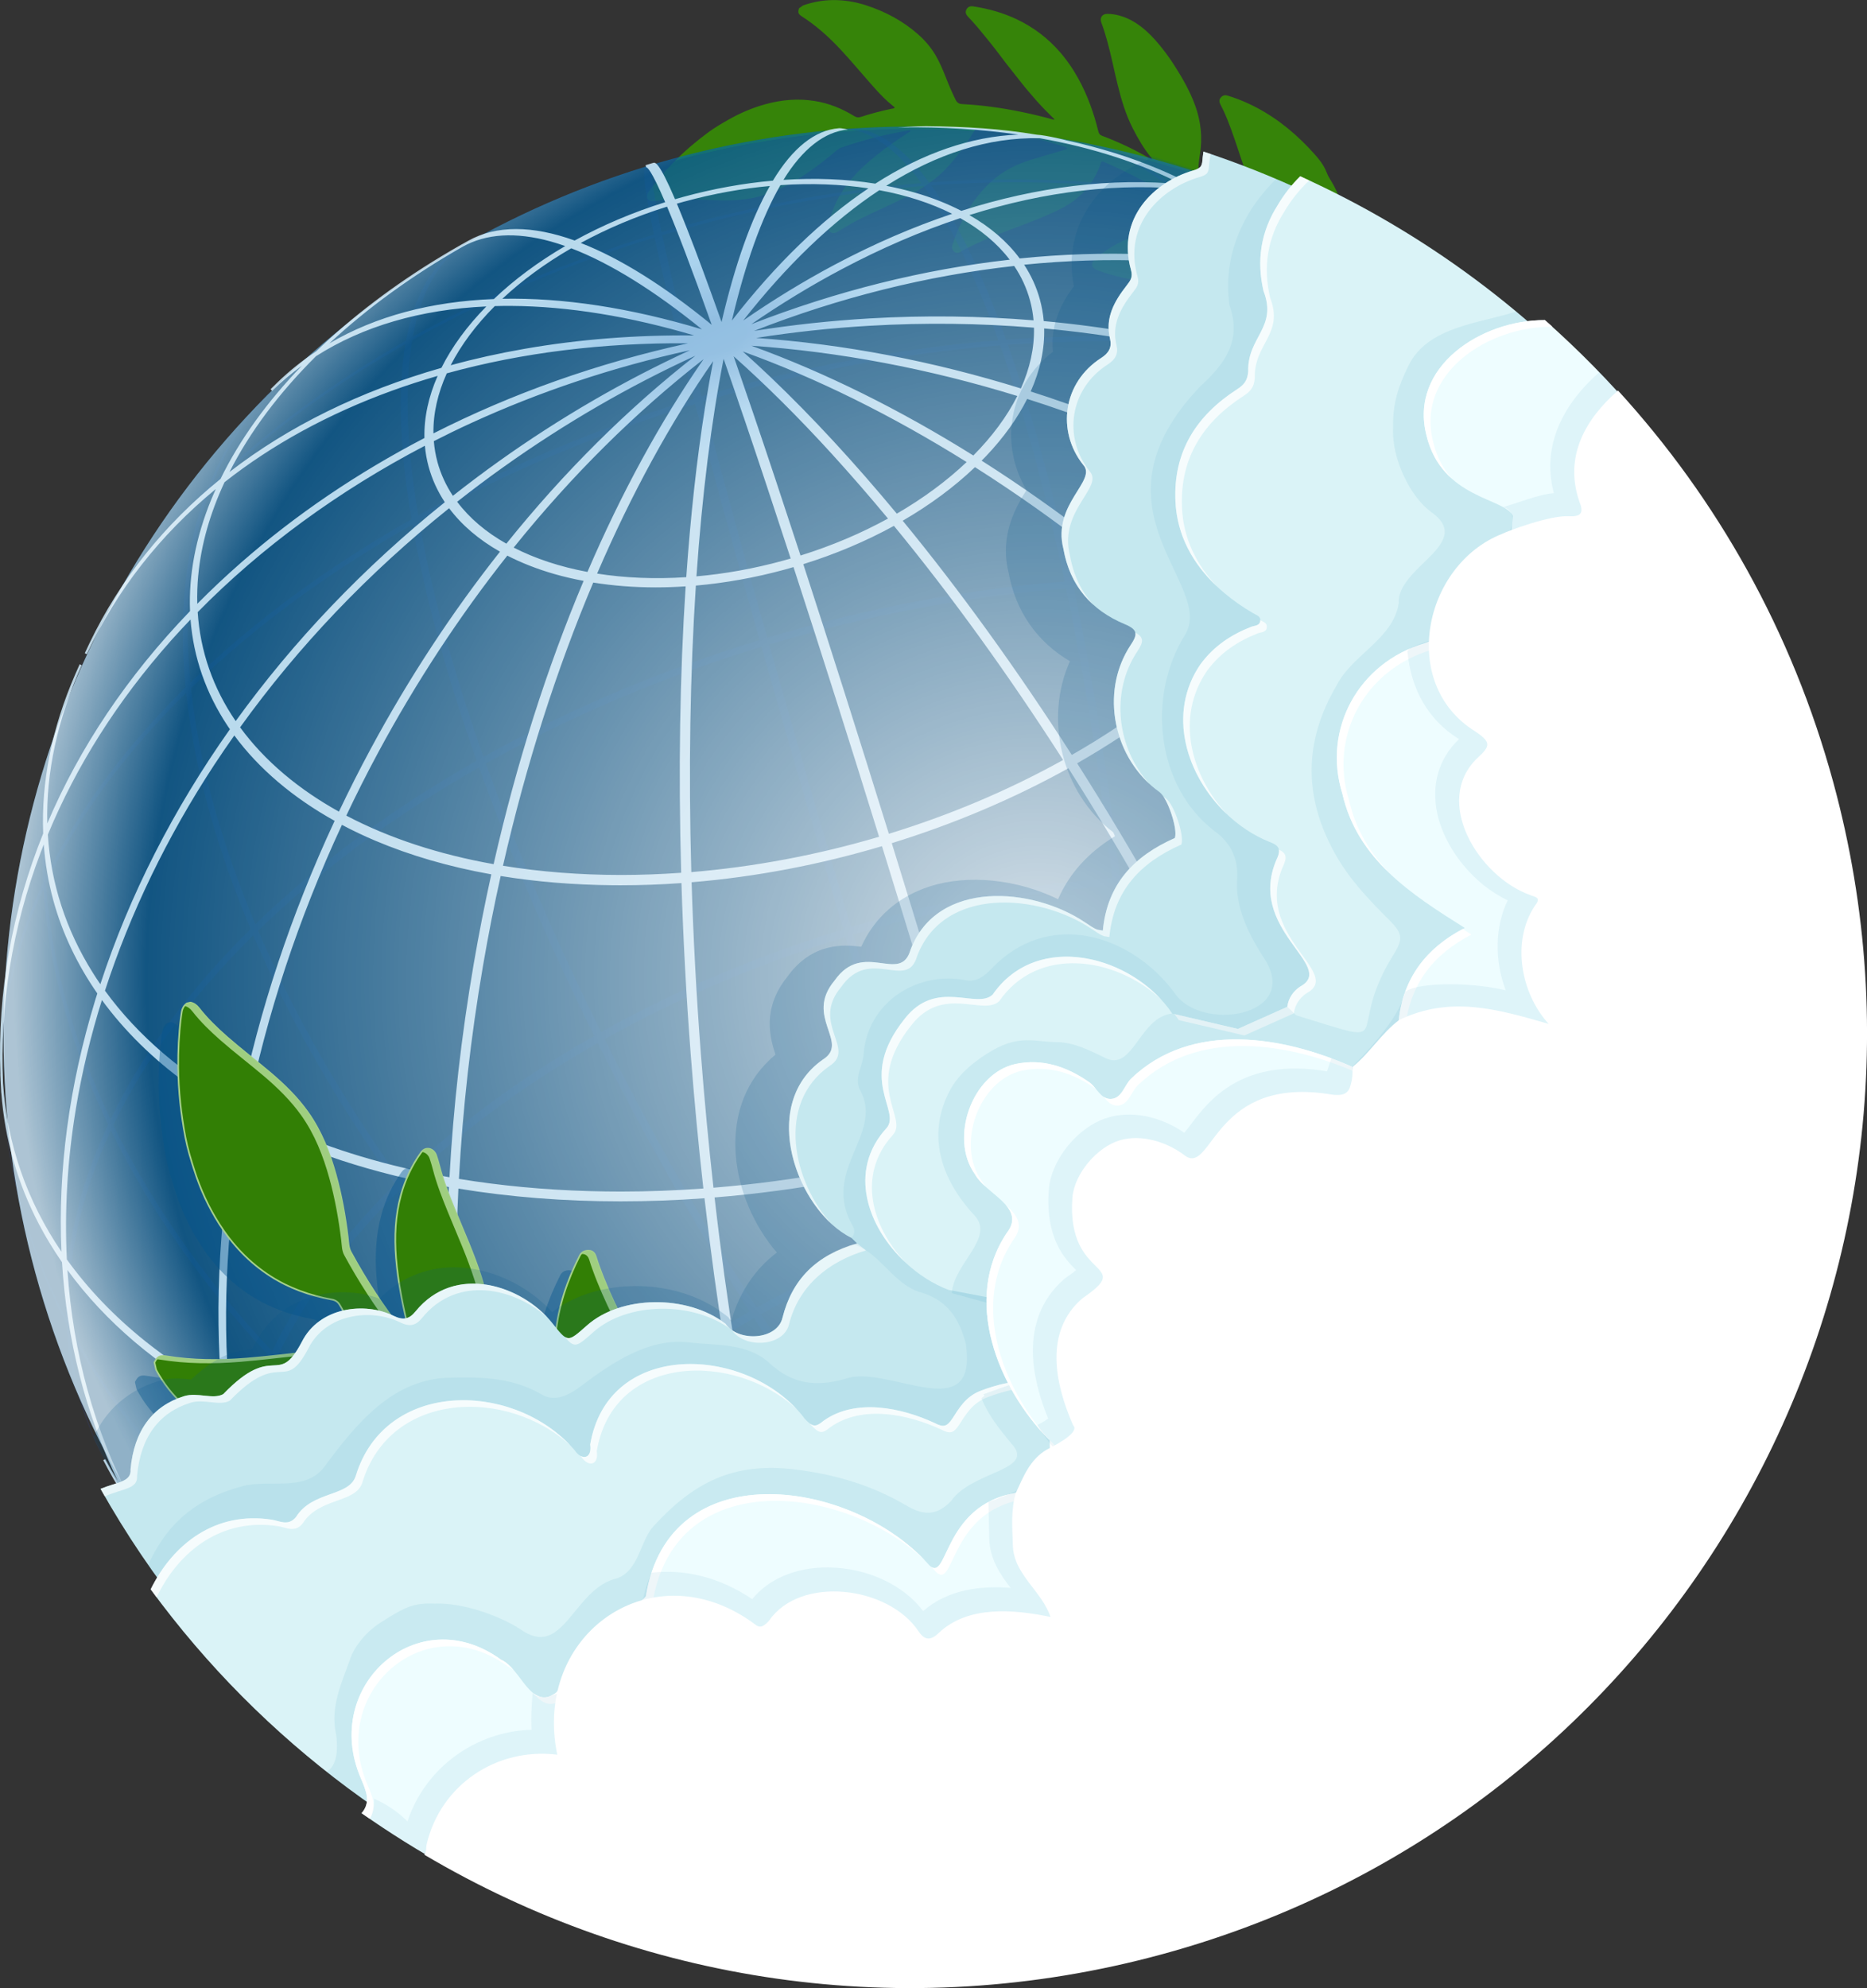 <?xml version="1.0" encoding="UTF-8"?>
<svg xmlns="http://www.w3.org/2000/svg" xmlns:xlink="http://www.w3.org/1999/xlink" id="Layer_2" data-name="Layer 2" viewBox="0 0 574 610.99">
  <rect x="0" y="0" width="574" height="610.99" fill="#333333" stroke="none"/>
  <defs>
    <style>
      .cls-1 {
        opacity: .08;
      }

      .cls-1, .cls-2, .cls-3 {
        fill: #0080a8;
      }

      .cls-2 {
        opacity: .07;
      }

      .cls-3 {
        opacity: .06;
      }

      .cls-4 {
        fill: #eefdff;
      }

      .cls-5, .cls-6, .cls-7 {
        fill: #fff;
      }

      .cls-8 {
        fill: #9fce80;
      }

      .cls-9 {
        fill: #daf3f7;
      }

      .cls-10 {
        fill: #c5e8ef;
      }

      .cls-11, .cls-12 {
        fill: #368409;
      }

      .cls-13 {
        fill: url(#radial-gradient-2);
        opacity: .82;
      }

      .cls-14 {
        fill: #327f05;
        stroke: #a7d18c;
        stroke-miterlimit: 10;
        stroke-width: .5px;
      }

      .cls-15 {
        opacity: .17;
      }

      .cls-15, .cls-16 {
        fill: #00538c;
      }

      .cls-17 {
        fill: url(#radial-gradient);
        opacity: .85;
      }

      .cls-6 {
        opacity: .61;
      }

      .cls-12 {
        opacity: .5;
      }

      .cls-7 {
        opacity: .75;
      }

      .cls-16 {
        opacity: .4;
      }

      .cls-18 {
        fill: #334070;
        opacity: .37;
      }

      .cls-19 {
        fill: #0067ad;
        opacity: .65;
      }
    </style>
    <radialGradient id="radial-gradient" cx="220.49" cy="103.56" fx="220.49" fy="103.56" r="125.36" gradientTransform="translate(344.05 -165.65) rotate(72.76) scale(1 1.91)" gradientUnits="userSpaceOnUse">
      <stop offset=".04" stop-color="#91c3ed"></stop>
      <stop offset=".19" stop-color="#bae3ff"></stop>
      <stop offset=".33" stop-color="#d2efff"></stop>
      <stop offset="1" stop-color="#d2efff"></stop>
    </radialGradient>
    <radialGradient id="radial-gradient-2" cx="318.83" cy="300.42" fx="318.83" fy="300.42" r="314.86" gradientTransform="translate(93.57 -62.61) rotate(15.27)" gradientUnits="userSpaceOnUse">
      <stop offset=".02" stop-color="#fff"></stop>
      <stop offset=".87" stop-color="#fff" stop-opacity="0"></stop>
      <stop offset="1" stop-color="#fff" stop-opacity=".8"></stop>
    </radialGradient>
  </defs>
  <g id="Layer_7_copy" data-name="Layer 7 copy">
    <path class="cls-12" d="M281.27,59.07c-4.38,2.49-9.01,4.47-13.55,6.62-2.86,1.36-5.72,2.74-8.4,4.46-.65,.41-1.31,.8-1.98,1.18-.76,.43-1.69,.37-2.2-.12-.43-.41-.51-.92-.42-1.52,.5-3.17,1.55-6.17,3.12-9.03,2.12-3.85,4.99-7.14,8.27-10.1,4.03-3.64,8.48-6.74,13.01-9.72,.29-.19,.62-.33,.87-.65-.24-.17-.49-.06-.72-.02-7.02,1.04-13.88,2.86-20.63,5.21-1.05,.37-1.76,1.16-2.56,1.82-3.38,2.81-6.9,5.45-10.64,7.76-4.11,2.54-8.42,4.65-13.14,5.71-3.69,.83-7.4,.99-11.12,.91-3.87-.09-7.71-.38-11.59-.4-2.74-.01-5.48,.11-8.21,.6-.72,.13-1.38,.07-1.98-.29-.14-.2-.27-.4-.41-.6-.14-.77,.08-1.47,.56-2.11,.21-.28,.4-.57,.61-.85,2.06-2.76,4.32-5.36,6.73-7.85,.23-.24,.47-.46,.7-.69,30.79-8.31,61.77-11.13,91.91-9.07-1.65,2.69-3.42,5.3-5.39,7.78-2.02,2.53-4.22,4.89-6.76,6.92-1.91,1.52-3.94,2.86-6.07,4.07Zm84.17,26.48c7.13-1.33,13.74-4.04,19.91-7.95,.59-.37,1.02-.44,1.61-.07,3.42,2.19,6.91,4.27,10.46,6.27,6.81,3.84,13.83,7.29,21.27,9.93,5.31,1.88,10.75,3.34,16.42,4.05,3.61,.46,7.24,.62,10.91,.41,.49-.17,1.53-1.07,2.54-2.17-1.74-1.31-3.49-2.6-5.26-3.87-5.39,.21-10.68-.48-15.91-1.73-.34-.08-.65-.21-.85-.5-.33-.48-.78-.84-1.2-1.24-3.1-2.96-6-6.09-8.76-9.35-1.51-1.78-2.92-3.63-4.4-5.43-.34-.42-.44-.82-.32-1.32-8.38-4.48-16.99-8.52-25.8-12.12,1.59,3.42,3.48,6.67,6.06,9.48,2.08,2.26,4.48,4.09,7.31,5.38,2.23,1.02,4.6,1.62,7.07,1.91,.59,.07,1.02,.29,1.41,.74,1.82,2.15,3.75,4.2,5.78,6.17,.79,.77,1.59,1.53,2.44,2.35-.35,.06-.52-.09-.71-.17-7.04-2.94-13.67-6.58-20.12-10.51-8.67-5.28-16.98-11.08-25.38-16.74-.57-.38-.9-.86-1.07-1.51-.32-1.2-.45-2.42-.46-3.67-17.08-5.69-34.78-9.74-52.86-12.04,3.98,.91,7.9,2.02,11.78,3.29,.28,.09,.62,.11,.81,.47-.28,.35-.71,.39-1.08,.5-3.42,1.02-6.86,2-10.27,3.06-2.75,.85-5.41,1.97-7.87,3.51-2.69,1.68-5.02,3.77-7.1,6.14-3.81,4.34-6.46,9.28-8.34,14.61-.23,.65-.45,1.31-.66,1.96-.26,.81,.02,1.47,.61,1.98,.58,.5,1.25,.4,1.93,0,.58-.34,1.17-.66,1.77-.97,3.19-1.66,6.47-3.09,9.81-4.4,5.06-1.98,10.2-3.76,15.19-5.95,2.29-1,4.57-2.04,6.67-3.4,4.49-2.92,7.6-6.9,9.43-11.82,.11-.29,.2-.6,.31-.89,.11-.28,.32-.39,.61-.28,.17,.06,.35,.13,.52,.2,2.76,1.21,5.49,2.48,8.18,3.84,5.1,2.57,10.07,5.34,14.94,8.28,4.11,2.48,8.14,5.07,12.15,7.7,.2,.13,.51,.22,.54,.63-.42-.02-.79-.01-1.16-.05-2.9-.31-5.81-.45-8.74-.44-4.75,.03-9.45,.56-14.09,1.86-3.62,1.01-7.02,2.56-10.23,4.53-1.73,1.06-3.29,2.34-4.79,3.69-1.03,.93-.88,2.23,.28,2.85,.27,.14,.56,.25,.85,.36,3.91,1.47,7.96,2.5,12.18,2.98,5.23,.6,10.46,.42,15.72-.56Z"></path>
    <path class="cls-11" d="M443.31,92.17c2.12-.08,4.26-.29,6.41-.67,2.64-.47,.81,2.4-1.15,4.54-1.74-1.31-3.49-2.6-5.26-3.87Zm-67.12-58.11c1.64,3.56,2.89,7.28,4.15,10.99,1.54,4.58,3,9.19,4.92,13.63,.26,.6,.53,1.2,.81,1.79,8.81,3.61,17.42,7.65,25.8,12.12,.02-.09,.04-.18,.08-.28,.94-2.36,1.11-4.79,.81-7.23-.42-3.43-1.71-6.53-3.49-9.42-.49-.8-.97-1.59-1.32-2.48-.51-1.3-1.18-2.54-2.02-3.65-1.11-1.47-2.37-2.83-3.64-4.17-5.28-5.53-11.26-10.17-18.31-13.46-2.12-.99-4.3-1.84-6.56-2.51-.78-.24-1.5-.1-2.07,.56-.57,.67-.54,1.36-.17,2.07,.35,.67,.69,1.35,1.01,2.04Zm-76.69,6.25s.06-.1,.09-.15c.3-.49,.6-.72,1.22-.64,1.42,.19,2.87,.28,4.29,.46,3.53,.46,7,1.1,10.43,1.89,18.08,2.3,35.78,6.35,52.86,12.04,0-.02,0-.04,0-.06-.02-2.13,.17-4.27,.52-6.38,.86-5.25,.29-10.25-1.49-15.12-1.55-4.25-3.76-8.14-6.16-11.92-1.15-1.81-2.38-3.58-3.71-5.27-1.52-1.93-3.11-3.8-4.93-5.45-2.46-2.23-5.19-4.04-8.5-4.93-1.23-.33-2.5-.54-3.8-.51-1.33,.03-2.11,1.01-1.84,2.27,.04,.18,.1,.35,.16,.52,.71,1.88,1.29,3.8,1.82,5.74,1.2,4.35,2.06,8.79,3.14,13.17,1.15,4.69,2.51,9.29,4.72,13.58,1.59,3.07,3.3,6.07,5.5,8.75,.16,.2,.35,.39,.41,.7-.38-.03-.62-.23-.88-.38-4.63-2.72-9.5-4.98-14.56-6.9-.66-.25-.94-.66-1.1-1.3-1.38-5.65-3.31-11.07-6.1-16.15-1.67-3.04-3.61-5.88-5.9-8.48-3.67-4.16-8.04-7.47-13.13-9.88-4.23-1.99-8.72-3.25-13.41-3.96-.93-.14-1.62,.21-2.01,.94-.39,.74-.27,1.42,.35,2.1,1.06,1.16,2.15,2.3,3.16,3.51,2.41,2.88,4.77,5.8,7.02,8.8,.73,.97,1.45,1.94,2.21,2.89,1.96,2.43,3.82,4.92,5.82,7.32,1.77,2.12,3.58,4.19,5.5,6.17,.99,1.02,2,2,3.01,3.01-.18,.17-.33,.08-.46,.04-3.2-.88-6.43-1.66-9.69-2.33-5.99-1.23-12.04-2.09-18.2-2.4-1.07-.05-1.63-.46-2.06-1.33-1.12-2.26-2.1-4.57-3.02-6.92-.91-2.32-1.88-4.61-3.14-6.76-1.45-2.47-3.31-4.63-5.47-6.52-4.59-4.02-9.91-6.88-15.79-8.8-3.31-1.08-6.74-1.68-10.3-1.64-3.12,.03-6.16,.58-9.14,1.63-.42,.29-.85,.58-1.27,.87-.42,1.27-.25,1.8,.82,2.49,4.56,2.91,8.5,6.5,12.14,10.42,2.85,3.06,5.53,6.26,8.29,9.4,2.18,2.48,4.33,4.99,6.89,7.11,.4,.33,.79,.66,1.19,1,.04,.03,.03,.11,.05,.19-.28,.23-.64,.23-.97,.3-3.18,.67-6.32,1.48-9.42,2.5-.78,.26-1.36,.15-2.02-.25-3.76-2.31-7.81-3.97-12.29-4.67-5.05-.79-10.08-.36-15.09,1.03-3.92,1.09-7.65,2.67-11.21,4.69-2.09,1.18-4.17,2.39-6.12,3.81-3.67,2.69-7.13,5.62-10.33,8.84,30.79-8.31,61.77-11.13,91.91-9.07Z"></path>
  </g>
  <g id="Layer_4" data-name="Layer 4">
    <path class="cls-18" d="M144.11,74.33c-.06,.03-.11,.06-.17,.09,0,0,0,0,.01,0,.05-.03,.1-.06,.16-.09ZM27.13,199.34s-.01,.03-.02,.04c.24-.51,.48-1.03,.73-1.54-.24,.5-.48,1-.71,1.51Zm-6.73,207.55c-11.29-21.96-18.16-45.84-19.67-71.03-.03-.51-.05-1.02-.08-1.53,1.52,25.18,8.39,49.06,19.67,71.01-.92-19.62,3.59-39.83,12.91-59.74-11.47-23.97-18.29-48.48-19.86-72.47C4.16,292.89-.36,313.07,.57,332.87c.02,.48,.05,.96,.08,1.44,0,0,0-.02,0-.03-.03-.47-.05-.93-.07-1.4,0,.13,0,.26,.01,.39-.02-.32-.03-.63-.04-.95,0-.14-.02-.29-.02-.43,0,.14,.02,.28,.02,.42-.03-.71-.07-1.43-.1-2.14-.79-19.69,3.77-39.57,12.81-58.96-1.26-23.39,2.52-46.24,11.91-67.55-.6,1.27-1.18,2.54-1.73,3.81,.46-1.05,.92-2.1,1.39-3.14,.29-.64,.6-1.27,.89-1.91,.22-.49,.43-.99,.66-1.48,.24-.52,.49-1.04,.74-1.57-.18,.38-.34,.77-.51,1.16,8.67-17.89,21.43-34.91,37.3-50.57,4.48-11.45,10.95-21.58,19.52-30.04,.69-.68,1.38-1.35,2.07-2.03-.19,.19-.38,.37-.57,.56-8.57,8.47-15.03,18.59-19.51,30.03,16.78-16.27,36.94-31.05,59.41-43.81,2.51-13.77,7.99-23.69,16.66-28.82-.11,.06-.23,.13-.34,.19,.17-.1,.34-.2,.5-.29,.08-.05,.15-.1,.23-.15,.15-.08,.3-.17,.45-.25,.04-.02,.09-.05,.13-.08,.11-.06,.23-.13,.34-.19,.38-.22,.77-.43,1.15-.65-.05,.03-.09,.06-.13,.08,16.95-9.46,35.38-17.24,54.47-23.08,.08-.16,.17-.27,.28-.31,.78-.24,1.56-.47,2.34-.71-.12,.04-.21,.16-.29,.32,19.02-5.65,38.66-9.4,58.11-11.02-.26,0-.52,0-.78,.02,.84-.07,1.67-.13,2.51-.19,.26-.02,.52,0,.78-.02,4.9-.36,9.79-.6,14.65-.68,.51,0,1.02,0,1.53,0-5.05,.07-10.13,.3-15.23,.67,7.83,.25,15.75,6.09,23.48,16.6,11.8-.86,23.63-1.15,35.38-.81,14.12,.41,27.71,1.72,40.64,3.89-10.45-8.76-22.08-14.46-34.76-16.57,.92,.15,1.84,.31,2.75,.47,12.45,2.19,23.89,7.86,34.17,16.48,.3,.05,.6,.11,.9,.17l-.96,1.32c-.39-.35-.78-.71-1.18-1.06-23.96-4-49.79-4.98-76.31-3.03,8,11.15,15.78,27.3,23.03,47.45,13.61-1.02,26.94-1.33,39.89-.98l-.69,1.53c-12.61-.3-25.52,.02-38.66,.99,7.27,20.5,13.99,45.03,19.83,72.57,3.63-.27,7.24-.48,10.84-.65l2.73,2.01c-4.34,.19-8.71,.43-13.12,.77,5.67,27.11,10.49,57.08,14.15,88.95,9.2-.68,18.32-1,27.32-.97l.57,2.4c-9.19-.05-18.41,.27-27.61,.94,.82,7.28,1.57,14.65,2.27,22.11l-2.44-.13c-.69-7.35-1.43-14.62-2.24-21.78-27.08,2.16-54.04,7.36-79.86,15.07,2.2,7.4,4.43,14.89,6.71,22.45l-2.02,.84-.12,.52c-2.34-7.78-4.64-15.49-6.9-23.1-26.29,8.03-51.35,18.68-74.11,31.39,6.75,13.49,14,27.16,21.76,40.89,8.14,14.41,16.5,28.31,24.98,41.62,12.08-6.73,25.05-12.68,38.6-17.71l-2.23,3.38c-12.03,4.63-23.79,10.08-35.07,16.36,2.42,3.78,4.86,7.51,7.3,11.2l-2.85,.02c-2.19-3.31-4.37-6.66-6.54-10.04-5.75,3.27-11.2,6.68-16.38,10.2l-4.3,.03c6.14-4.31,12.61-8.4,19.37-12.25-8.48-13.31-16.84-27.21-24.97-41.61-7.76-13.74-15.02-27.4-21.76-40.9-22.5,12.77-42.68,27.57-59.47,43.85,11.38,15.78,24.13,31.41,38.15,46.63l-3.29-.46c-13.32-14.61-25.46-29.58-36.36-44.7-16.03,15.83-28.87,33.02-37.55,51.12,3.38,3.55,6.88,7.04,10.48,10.49l-1.65,.75c-3.28-3.17-6.48-6.38-9.58-9.62-.26,.55-.52,1.1-.77,1.65-2.3,5.12-4.21,10.21-5.75,15.27l-2.4,1.09c1.83-6.54,4.27-13.12,7.32-19.69-20.54-21.83-37.03-45.36-48.82-69.47-9.06,19.4-13.62,39.31-12.84,59.02,.01,.26,.03,.52,.04,.78,8.69,16.45,19.89,31.79,33.2,45.76l-.73,.71c-12.95-13.75-23.87-28.8-32.39-44.92,.93,14.98,5,29.29,12.13,42.56-.49-.91-.98-1.83-1.46-2.75-6.98-13.35-10.77-27.36-11.66-41.7Zm101.04-42.98c-18.18-25.48-32.81-51.33-43.58-76.45-18.62,18.34-33.27,38.05-43.01,58.34,11.79,24.12,28.28,47.65,48.83,69.49,8.38-17.48,21.03-34.87,37.76-51.38Zm5.34-202.68c-26.22,14.88-49.18,31.92-68.07,50.27,2.42,22.65,9.15,47.2,19.82,72.54,18.79-18.27,41.68-35.31,68.03-50.26-9.36-26.46-16.03-50.99-19.78-72.56Zm21.86,71.38c19.23-10.75,40.27-20.38,62.88-28.56,7.32-2.65,14.66-5.08,22.01-7.32-7.67-27.22-14.37-51.75-19.81-72.57-7.35,2.24-14.69,4.68-22.01,7.33-22.48,8.13-43.53,17.77-62.85,28.58,3.76,21.57,10.43,46.1,19.78,72.55Zm34.07,85.75c-14.23-28.66-26.11-56.5-35.42-82.53-25.99,14.77-48.95,31.76-67.93,50.17,10.76,25.12,25.4,50.96,43.58,76.44,13.63-13.22,29.89-25.85,48.67-37.5,3.65-2.26,7.35-4.45,11.1-6.58Zm76.58-32.74c-9.16-30.87-17.63-60.12-25.17-86.84-30.52,9.27-59.07,21.48-84.74,35.86,9.31,26.04,21.19,53.88,35.42,82.54,23.52-13.17,48.72-23.71,74.49-31.57Zm68.48-104.78c-14.2,1.15-28.74,3.05-43.53,5.76-16.34,3-32.3,6.85-47.77,11.46,7.54,26.72,16.02,55.98,25.18,86.85,26.59-7.92,53.75-12.99,80.28-15.12-3.66-31.88-8.48-61.85-14.15-88.95Zm-20.28-74.7c-29.79,2.38-60.64,8.08-91.41,17.3,5.44,20.83,12.13,45.35,19.81,72.57,30.78-9.22,61.64-14.92,91.43-17.3-5.84-27.55-12.56-52.07-19.83-72.57Zm-23.57-48.99c-26.54,2.13-53.72,7.2-80.33,15.13,2.6,12.16,6.71,29,12.06,49.54,15.47-4.61,31.43-8.46,47.77-11.46,14.73-2.7,29.27-4.61,43.52-5.76-7.25-20.15-15.03-36.3-23.02-47.45Zm-80.52,14.22c25.83-7.72,52.79-12.91,79.88-15.08-7.77-10.56-15.73-16.41-23.59-16.61-19.79,1.62-39.77,5.42-59.13,11.18-.64,1.8,.39,8.94,2.84,20.51Zm-76.5,32.13c22.77-12.72,47.85-23.38,74.16-31.42-2.45-11.58-3.48-18.73-2.83-20.51-19.13,5.86-37.6,13.62-54.61,23.07-8.7,5.12-14.2,15.06-16.72,28.86Zm1.69,54.89c25.67-14.38,54.21-26.58,84.72-35.85-5.35-20.54-9.46-37.39-12.06-49.55-25.79,7.86-51,18.41-74.53,31.59-2.41,14.29-1.71,32.58,1.87,53.82Zm-70.03,51.36c18.98-18.41,41.95-35.41,67.95-50.18-3.58-21.24-4.28-39.53-1.87-53.82-3.73,2.12-7.42,4.31-11.06,6.56-18.47,11.45-34.83,24.12-48.71,37.59-6.49,17.35-8.49,37.66-6.32,59.86Zm-44.53,59.85c9.74-20.3,24.4-40.03,43.03-58.39-2.17-22.2-.17-42.51,6.32-59.86-16.33,16.13-29.08,33.39-37.61,51.07-9.26,21.2-12.99,43.92-11.74,67.17Zm19.97,74.37c9.68-20.12,24.26-39.91,43.05-58.47-10.67-25.34-17.4-49.9-19.82-72.55-18.74,18.49-33.37,38.29-43.08,58.54,1.56,23.99,8.39,48.51,19.85,72.48ZM283.54,38.81c-2.03-.02-4.07,0-6.1,.02,2.03-.02,4.07-.04,6.1-.02Z"></path>
    <ellipse class="cls-19" cx="280.34" cy="317.77" rx="279.31" ry="278.83" transform="translate(-73.78 85.04) rotate(-15.27)"></ellipse>
    <path class="cls-17" d="M19.06,387.93c1.48,23.87,7.24,46.52,17.17,67.24-1.34-2.17-2.61-4.37-3.8-6.62l-.07-.13-.62,.32s.05,.09,.07,.13c.46,.88,.92,1.75,1.39,2.62,2.02,3.76,4.27,7.41,6.73,10.95,.56,1.03,1.14,2.06,1.72,3.08l1.03-1c-.78-1.03-1.55-2.06-2.3-3.11-11.35-21.66-17.95-45.6-19.65-71.11,11.64,15.99,27.79,29.64,47.76,40.55,.28,2.86,.62,5.69,.99,8.49l2.08-.94c-.26-2.08-.51-4.16-.72-6.26,2.25,1.19,4.56,2.34,6.91,3.46l3.13-1.42c-3.54-1.62-6.98-3.31-10.32-5.09-2.4-26.95-.7-55.65,4.93-84.89,18.32,9.72,39.52,16.57,62.53,20.61-.8,16.42-.83,32.51-.09,48.11l2.89-.37c-.71-15.37-.67-31.18,.11-47.26,15.9,2.62,32.62,3.92,49.81,3.92,8.52,0,17.15-.32,25.85-.96,1.85,16.07,4,31.77,6.43,46.95l3.14-.02c-2.45-15.26-4.62-31.01-6.47-47.17,12.85-1.04,25.86-2.78,38.87-5.18l-1.96-2.74c-12.33,2.25-24.77,3.92-37.25,4.93-1.5-13.42-2.79-27.11-3.86-40.99-1.39-18.05-2.33-35.72-2.86-52.89,19.86-1.64,39.61-5.46,58.53-11.09,4.38,14.12,8.81,28.59,13.27,43.27l2.92-1.21c-4.43-14.59-8.83-28.95-13.18-42.98,19.25-5.94,37.61-13.75,54.31-23.03,8.48,13.33,16.78,27.15,24.81,41.38,1.79,3.16,3.54,6.32,5.27,9.47l2.14-2.5c-1.56-2.83-3.13-5.66-4.73-8.49-8.03-14.22-16.33-28.05-24.81-41.38,9.41-5.37,18.24-11.23,26.41-17.47l-1.42-2.8c-8.12,6.27-17.02,12.21-26.63,17.7-16.85-26.28-34.39-50.55-51.99-71.98,8.34-4.83,15.84-10.37,22.22-16.46,12.33,7.82,24.6,16.48,36.69,25.91l.52-3.15c-11.57-8.96-23.32-17.24-35.17-24.76,.47-.47,.95-.94,1.4-1.42,5.41-5.71,9.63-11.62,12.6-17.55,7.85,2.49,15.68,5.26,23.47,8.28v-2.66c-7.43-2.88-14.89-5.52-22.38-7.91,2.9-6.51,4.31-13.03,4.14-19.37,9.34,.86,18.57,2.09,27.68,3.68l.94-2.09c-9.45-1.68-19.04-2.97-28.75-3.85-.19-2.22-.58-4.42-1.17-6.59-1.04-3.82-2.68-7.41-4.86-10.74,12.77-1.28,25.51-1.69,38.13-1.22,.88,.03,1.75,.09,2.62,.13l.3-1.91c-1.26-.07-2.52-.14-3.79-.19-12.78-.48-25.68-.05-38.62,1.27-3.83-5.16-9.03-9.65-15.48-13.33,23.46-7.41,46.31-10.02,67.77-7.81l.98-1.35c-3.24-1.71-6.62-3.32-10.13-4.81-8.96-3.79-18.62-6.8-28.9-9.02,.44,.06-6.24-1.6-9.02-1.72-11.08-1.85-21.71-2.5-34.07-2.62-2.17-.02-8.74,.39-8.74,.39,.44,0,.88-.01,1.31-.02,12.53-.16,24.54,.6,35.86,2.22-14.51,.57-29.32,5.69-43.98,15.08-8.92-1.43-18.43-1.8-28.23-1.16,5.8-9.44,12.65-14.88,19.84-15.46,0,0-1.95-.49-2.79-.42-7.41,.6-14.23,6.07-20.3,16.12-9.03,.8-18.27,2.45-27.49,4.97-.87,.24-1.73,.48-2.59,.73-5-11.67-6.13-11.35-6.72-11.17-.78,.23-1.57,.47-2.35,.71l.2,.67c.31-.05,1.55,.72,5.83,10.71-10.04,3.14-19.39,7.14-27.82,11.78-13.03-4.69-24.11-4.75-32.74,.08-.56,.31-1.11,.62-1.66,.94h0s-.04,.02-.06,.03c-.01,0-.03,.02-.04,.02,0,0,0,0-.01,0-.01,0-.03,.02-.04,.02-.05,.03-.1,.06-.16,.09-.09,.05-.18,.1-.27,.15h0c-2.02,1.15-4.04,2.33-6.02,3.53-14.62,8.81-27.55,18.67-38.46,29.19-4.29,2.84-8.29,6.05-11.98,9.62-.69,.67-1.39,1.35-2.07,2.03l.25,.25,.25,.25c2.84-2.81,5.91-5.37,9.15-7.74-10.71,11.08-19.18,22.83-25.03,34.82-17.24,13.95-30.87,30.89-40.26,50.44-.5,1.04-.99,2.07-1.47,3.11l.63,.3s.04-.09,.06-.14c9.11-19.52,22.48-36.54,39.58-50.61-.47,1.05-.93,2.1-1.36,3.15-4.81,11.78-6.99,23.32-6.55,34.36-19.26,19.98-34.02,42-43.88,65.26-.41-15.63,3.11-31.98,10.59-48.64l-.32-.14-.32-.14c-.47,1.05-.93,2.1-1.39,3.15-7.15,16.45-10.45,33.02-9.83,48.86C3.71,279.91-.81,304.85,.12,330.19h-.02s0,0,0,.01c.02,.49,.04,.98,.07,1.46,0,.08,0,.17,0,.25,0,.16,.02,.31,.03,.47,.01,.3,.03,.61,.04,.91,.01,.21,.03,.42,.04,.63,.03,.65,.06,1.29,.1,1.94h.02c1.07,14.14,4.94,27.69,11.54,40.3,2.12,4.05,4.5,7.96,7.12,11.76Zm49.15,39.85c-8.53-4.7-16.41-9.88-23.5-15.55-9.57-7.66-17.64-16.09-24.16-25.17-.75-15.01,.16-30.54,2.8-46.45,1.83-11.05,4.51-22.18,7.98-33.27,6.89,9.43,15.64,18.06,26.06,25.63,4.95,3.59,10.22,6.91,15.75,9.96-5.59,29.01-7.31,57.64-4.94,84.85Zm5.54-87.84c-17.36-9.63-31.47-21.69-41.48-35.48,7.73-23.75,19.09-47.29,33.64-69.46,1.99-3.03,4.04-6.01,6.13-8.97,7.5,10.19,17.99,19.09,30.84,26.24-13.45,28.86-23.23,58.44-29.12,87.67ZM228.61,128.1c4.55,13.39,9.4,27.99,14.48,43.55-.81,.24-1.63,.47-2.45,.69-8.99,2.46-17.9,4.03-26.52,4.79,1.74-25.05,4.56-47.61,8.35-66.86,1.89,5.43,3.93,11.35,6.13,17.83Zm-3.07-18.62c9.77,8.67,19.91,18.73,30.23,30.05,5.75,6.31,11.5,12.93,17.24,19.84-8.16,4.48-17.19,8.33-26.89,11.36-5.13-15.7-10.02-30.43-14.61-43.92-2.08-6.12-4.07-11.9-5.96-17.34Zm-8.79,15.75c-2.54,16-4.46,33.5-5.76,52.15-9.65,.64-18.89,.24-27.41-1.1,10.58-24.57,22.64-46.56,35.68-65.29-.89,4.55-1.72,9.29-2.51,14.23Zm-7.33,143c-6.23,.44-12.41,.67-18.5,.67-12.53,0-24.71-.95-36.28-2.83,7.14-31.33,16.59-60.63,27.75-87.03,6.15,.98,12.57,1.48,19.19,1.48,3.04,0,6.11-.11,9.22-.32-1.79,27.29-2.26,56.98-1.37,88.02Zm-55.7-98.69c-14.64,18.51-27.98,38.77-39.68,60.47-3.47,6.43-6.74,12.91-9.84,19.43-6.12-3.4-11.77-7.24-16.85-11.53-5.28-4.46-9.79-9.27-13.53-14.38,17.91-24.9,39.44-47.46,64.26-67.34,3.87,5.18,9.14,9.67,15.64,13.36Zm-19.22-27.55c-.58-2.11-.94-4.25-1.12-6.41,3.67-1.87,7.37-3.68,11.14-5.41,21.49-9.87,44.1-17.4,67.61-22.53-20.23,9.31-39.93,20.71-58.73,34.11-4.83,3.44-9.54,6.99-14.16,10.63-2.12-3.2-3.73-6.67-4.75-10.39Zm-18.21,89.23c11.7-21.7,25.04-41.96,39.68-60.46,4.34,2.23,9.17,4.13,14.46,5.65,2.91,.84,5.92,1.53,9,2.11-11.3,26.78-20.65,56.13-27.67,87.06-16.69-2.97-32.04-7.94-45.29-14.92,3.09-6.52,6.35-13.01,9.82-19.44Zm64.32-55.45c-8.42-1.57-16.09-4.1-22.68-7.48,17.78-22.11,37.45-41.61,58.39-57.91-13.31,19.14-25.31,41.19-35.71,65.4Zm-24.94-8.69c-6.2-3.5-11.33-7.82-15.12-12.87,4.61-3.63,9.33-7.18,14.16-10.62,18.91-13.48,38.73-24.94,59.07-34.26-20.84,16.29-40.41,35.73-58.11,57.76Zm5.62-59.88c-7.82,1.36-15.4,3.05-22.72,5.04,3.21-6.27,7.8-12.4,13.55-18.17,1.64-.04,3.29-.07,4.96-.06,17.72,.12,36.69,3.26,56.33,9.08-17.81-.17-35.27,1.17-52.12,4.11Zm50.26-1.7c-27.73,6.07-54.08,15.4-78.29,27.69-.1-6.11,1.34-12.33,4.1-18.45,23.14-6.39,48.18-9.44,74.19-9.24Zm-74.79,48.84c-24.91,19.97-46.56,42.69-64.3,67.27-6.95-10.15-10.89-21.43-11.68-33.49,19.54-19.87,43.32-37.28,69.85-51.13,.19,2.17,.57,4.31,1.15,6.44,1.06,3.88,2.74,7.53,4.98,10.92Zm1.43,207.46c-18.88-3.32-36.25-8.51-51.89-15.56-3.52-1.58-6.92-3.27-10.22-5.03,5.86-29.16,15.61-58.8,29.05-87.71,3.26,1.73,6.66,3.35,10.2,4.85,10.92,4.62,22.86,8.07,35.72,10.36-2,9.06-3.81,18.24-5.41,27.54-3.81,22.16-6.28,44.12-7.45,65.55Zm78.06,3.46c-8.46,.61-16.92,.94-25.36,.94-3.21,0-6.43-.05-9.63-.14-14.04-.4-27.43-1.67-40.16-3.76,1.16-21.53,3.62-43.52,7.41-65.56,1.6-9.33,3.41-18.51,5.42-27.52,10.88,1.77,22.4,2.72,34.5,2.84,.81,0,1.61,.01,2.42,.01,6.22,0,12.44-.23,18.66-.68,.54,17.29,1.49,34.97,2.87,52.89,1.07,13.86,2.36,27.55,3.87,40.98Zm-3.71-97.25c-.88-31.48-.36-61.15,1.4-88.04,9.01-.8,18.23-2.43,27.44-4.95,.87-.24,1.72-.49,2.58-.74,8.29,25.44,17.17,53.4,26.31,82.88-19.16,5.66-38.68,9.29-57.72,10.86Zm114.31-34.45c-17,9.45-35.1,17.02-53.57,22.69-9.15-29.47-18.02-57.43-26.31-82.87,9.94-3.1,19.32-7.07,27.87-11.77,17.7,21.52,35.21,45.76,52.01,71.96Zm-51.13-75.7c-12.96-15.62-25.94-29.69-38.69-41.85-2.93-2.79-5.81-5.45-8.66-7.99,22.56,8.11,45.78,19.58,68.82,33.98-6.06,5.76-13.3,11.12-21.47,15.86Zm23.53-17.87c-22.66-14.16-45.64-25.55-68.25-33.74,26.85,1.84,54.43,7.02,81.77,15.45-3.18,6.3-7.76,12.48-13.52,18.29Zm14.62-20.61c-27.19-8.45-54.59-13.66-81.4-15.52,11.48-1.8,23.15-3.07,35-3.75,17.02-.99,33.88-.77,50.42,.6,.16,6.18-1.25,12.48-4.02,18.68Zm2.79-27.1c.56,2.03,.92,4.09,1.1,6.17-16.54-1.36-33.4-1.58-50.42-.59-12.01,.7-23.87,1.99-35.53,3.84,26.26-10.27,53.19-17,80-19.96,2.18,3.24,3.82,6.77,4.85,10.55Zm-6.23-12.47c-26.62,2.98-53.36,9.67-79.44,19.83,9.02-6.21,18.25-11.84,27.64-16.82,12.28-6.52,24.51-11.78,36.59-15.78,6.22,3.47,11.39,7.76,15.21,12.78Zm9.2-37.34c16.28,2.9,31.03,7.67,43.74,14.18-21.49-2.08-44.35,.66-67.81,8.15-4.34-2.24-9.18-4.14-14.48-5.66-2.79-.8-5.67-1.47-8.61-2.04,15.54-9.82,31.46-14.97,47.16-14.62Zm-49.29,15.98c8.29,1.53,15.85,3.98,22.39,7.26-11.91,3.99-23.96,9.19-36.06,15.61-9.57,5.08-18.98,10.84-28.17,17.19,13.28-16.92,27.38-30.51,41.84-40.06Zm-30.4-1.55c9.51-.64,18.62-.29,27.05,.99-14.3,9.57-28.43,23.19-41.97,40.63,4.11-17.49,9.13-31.61,14.92-41.62Zm-29.43,5.02c8.88-2.42,17.67-3.99,26.18-4.76-5.69,9.98-10.7,24.03-14.85,41.8-4.07-11.46-7.62-21.06-10.63-28.69-1.17-2.98-2.2-5.5-3.11-7.68,.8-.23,1.6-.46,2.41-.68Zm-5.43,1.59c3,7.12,7.38,18.42,13.73,36.31-14.76-12.08-28.3-20.5-40.26-25.15,8.06-4.39,16.97-8.18,26.53-11.16Zm10.72,37.7c-22.13-6.64-42.75-9.76-61.34-9.39,6.01-5.63,13.14-10.87,21.17-15.51,11.94,4.56,25.55,13.03,40.17,24.9Zm-73.64-25.35c7.25-4.07,16.38-4.63,27.13-1.66,1.47,.41,2.96,.88,4.48,1.42-8.35,4.87-15.74,10.38-21.94,16.29-19.3,.73-36.35,5.29-50.54,13.6,11.55-10.75,25.28-20.78,40.87-29.65Zm-44.98,33.59c14.38-9.17,32.12-14.36,52.34-15.27-5.89,6-10.57,12.37-13.81,18.87-25.06,7.16-47.01,17.97-65.15,32,6.22-12.27,15.21-24.29,26.62-35.61Zm-36.23,67.35c.89-9.51,3.65-19.12,8.08-28.61,14.64-11.53,31.86-20.98,51.39-28.08,4.62-1.68,9.34-3.2,14.13-4.59-2.79,6.34-4.21,12.77-4.06,19.1-20.54,10.69-39.51,23.51-56.4,38.31-4.69,4.11-9.17,8.32-13.44,12.64-.08-2.88,.02-5.8,.29-8.76Zm-8.46,20.16c1.97-2.22,4.02-4.4,6.09-6.57,.89,11.61,4.71,22.64,11.44,32.76,.21,.32,.45,.64,.67,.96-17.4,24.6-30.9,51.01-39.84,78.36-.8-1.16-1.57-2.33-2.31-3.51-8.28-13.2-12.89-27.49-13.83-42.47,8.75-21.12,21.44-41.12,37.79-59.53ZM12.48,262.04c.32-.84,.65-1.67,.98-2.51,.43,5.84,1.4,11.57,2.92,17.14,2.76,10.1,7.34,19.72,13.54,28.65-.21,.66-.43,1.33-.63,1.99-8.11,26.51-11.53,52.58-10.39,77.39-10.63-15.64-16.73-33.12-17.96-51.81-1.04-24,2.82-47.82,11.54-70.85Z"></path>
    <ellipse class="cls-13" cx="280.34" cy="317.77" rx="279.31" ry="278.83" transform="translate(-73.78 85.04) rotate(-15.27)"></ellipse>
  </g>
  <g id="Layer_8" data-name="Layer 8">
    <path class="cls-16" d="M115.76,392.55c-.52-6.51-.23-12.96,1.51-19.29,1.29-4.7,3.32-9.03,6.14-12.99,.53-.75,1.17-1.22,2.09-1.24,1.1-.03,2.2,.84,2.59,2.06,.35,1.08,.69,2.17,.97,3.27,1.17,4.55,2.9,8.91,4.67,13.25,2.8,6.88,5.88,13.65,8.14,20.74,1.09,3.44,1.94,6.94,2.46,10.5,.42,2.87,.56,5.76,.52,8.65l-25.07-2.15c-1.82-7.51-3.4-15.07-4.02-22.79Zm74.61,28.85c-1.97-3.9-3.99-7.77-5.92-11.68-2.35-4.76-4.51-9.59-6.31-14.59-.34-.93-.66-1.88-.95-2.83-.33-1.11-.97-1.89-2.16-1.92-1.2-.03-2.22,.4-2.8,1.56-.47,.93-.92,1.86-1.36,2.8-3.58,7.7-5.88,15.75-6.24,24.29,0,.05,0,.1,0,.15l25.74,2.21Zm-139.86,16.45c3.05,2.77,6.42,5.04,10.04,6.91l37.13-24.06c-2.84,.18-5.68,.5-8.51,.8-6.44,.69-12.87,1.51-19.34,2.03-8.27,.66-16.53,.66-24.75-.7-1.95-.32-2.7,.1-3.59,1.9,.17,.74,.34,1.48,.5,2.22,2.21,4.13,5.05,7.75,8.51,10.9Zm3.26-72.09c1.85,5.75,4.34,11.2,7.58,16.3,4.14,6.52,9.32,12,15.84,16.17,5.77,3.7,12.09,5.92,18.77,7.14,1.17,.21,1.93,.69,2.53,1.74,1.81,3.18,3.77,6.27,5.86,9.27l3.21-2.08,10.36,.89c-6.12-7.62-11.4-15.81-16.08-24.4-.79-1.45-.74-3.03-.93-4.55-.79-6.45-1.92-12.84-3.65-19.09-1.9-6.87-4.48-13.48-8.65-19.35-3.26-4.58-7.25-8.46-11.51-12.08-4.43-3.76-9.07-7.27-13.43-11.1-3.09-2.72-6.04-5.58-8.58-8.84-.67-.86-1.47-1.45-2.53-1.66-.37,.08-.73,.17-1.1,.25-.98,.7-1.47,1.69-1.62,2.87-.07,.52-.16,1.03-.22,1.54-.64,5.08-.88,10.17-.83,15.29,.07,7.21,.86,14.35,2.2,21.43,.66,3.49,1.7,6.88,2.79,10.27Z"></path>
    <path class="cls-14" d="M121.76,386.55c-.52-6.51-.23-12.96,1.51-19.29,1.29-4.7,3.32-9.03,6.14-12.99,.53-.75,1.17-1.22,2.09-1.24,1.1-.03,2.2,.84,2.59,2.06,.35,1.08,.69,2.17,.97,3.27,1.17,4.55,2.9,8.91,4.67,13.25,2.8,6.88,5.88,13.65,8.14,20.74,1.09,3.44,1.94,6.94,2.46,10.5,.42,2.87,.56,5.76,.52,8.65l-25.07-2.15c-1.82-7.51-3.4-15.07-4.02-22.79Zm74.61,28.85c-1.97-3.9-3.99-7.77-5.92-11.68-2.35-4.76-4.51-9.59-6.31-14.59-.34-.93-.66-1.88-.95-2.83-.33-1.11-.97-1.89-2.16-1.92-1.2-.03-2.22,.4-2.8,1.56-.47,.93-.92,1.86-1.36,2.8-3.58,7.7-5.88,15.75-6.24,24.29,0,.05,0,.1,0,.15l25.74,2.21Zm-139.86,16.45c3.05,2.77,6.42,5.04,10.04,6.91l37.13-24.06c-2.84,.18-5.68,.5-8.51,.8-6.44,.69-12.87,1.51-19.34,2.03-8.27,.66-16.53,.66-24.75-.7-1.95-.32-2.7,.1-3.59,1.9,.17,.74,.34,1.48,.5,2.22,2.21,4.13,5.05,7.75,8.51,10.9Zm3.26-72.09c1.85,5.75,4.34,11.2,7.58,16.3,4.14,6.52,9.32,12,15.84,16.17,5.77,3.7,12.09,5.92,18.77,7.14,1.17,.21,1.93,.69,2.53,1.74,1.81,3.18,3.77,6.27,5.86,9.27l3.21-2.08,10.36,.89c-6.12-7.62-11.4-15.81-16.08-24.4-.79-1.45-.74-3.03-.93-4.55-.79-6.45-1.92-12.84-3.65-19.09-1.9-6.87-4.48-13.48-8.65-19.35-3.26-4.58-7.25-8.46-11.51-12.08-4.43-3.76-9.07-7.27-13.43-11.1-3.09-2.72-6.04-5.58-8.58-8.84-.67-.86-1.47-1.45-2.53-1.66-.37,.08-.73,.17-1.1,.25-.98,.7-1.47,1.69-1.62,2.87-.07,.52-.16,1.03-.22,1.54-.64,5.08-.88,10.17-.83,15.29,.07,7.21,.86,14.35,2.2,21.43,.66,3.49,1.7,6.88,2.79,10.27Z"></path>
    <path class="cls-8" d="M56.67,309.14c.22-.29,.47-.55,.79-.78,.37-.08,.73-.17,1.1-.25,1.07,.21,1.86,.8,2.53,1.66,2.54,3.25,5.49,6.12,8.58,8.84,4.36,3.84,9,7.35,13.43,11.1,4.26,3.62,8.25,7.5,11.51,12.08,4.17,5.87,6.75,12.47,8.65,19.35,1.73,6.26,2.85,12.65,3.65,19.09,.19,1.52,.14,3.1,.93,4.55,4.52,8.31,9.62,16.23,15.48,23.63,.06,.24,.12,.49,.17,.73l-2.55-.22c-5.7-7.26-10.67-15.02-15.1-23.15-.79-1.45-.74-3.03-.93-4.55-.79-6.45-1.92-12.84-3.65-19.09-1.9-6.87-4.48-13.48-8.65-19.35-3.26-4.58-7.25-8.46-11.51-12.08-4.43-3.76-9.07-7.27-13.43-11.1-3.09-2.72-6.04-5.58-8.58-8.84-.65-.83-1.42-1.4-2.42-1.63Zm91.2,83.2c-2.26-7.1-5.34-13.86-8.14-20.74-1.77-4.34-3.49-8.7-4.67-13.25-.28-1.1-.62-2.19-.97-3.27-.39-1.22-1.5-2.09-2.59-2.06-.82,.02-1.4,.41-1.89,1.01,1.06,.03,2.11,.87,2.49,2.05,.35,1.08,.69,2.17,.97,3.27,1.17,4.55,2.9,8.91,4.67,13.25,2.8,6.88,5.88,13.65,8.14,20.74,1.09,3.44,1.94,6.94,2.46,10.5,.36,2.49,.51,4.98,.52,7.48l2,.17c.05-2.89-.1-5.78-.52-8.65-.52-3.56-1.37-7.06-2.46-10.5Zm31.17-6.96c1.19,.03,1.83,.81,2.16,1.92,.28,.95,.61,1.89,.95,2.83,1.8,5,3.96,9.83,6.31,14.59,1.73,3.5,3.53,6.97,5.3,10.46l2.62,.23c-1.97-3.9-3.99-7.77-5.92-11.68-2.35-4.76-4.51-9.59-6.31-14.59-.34-.93-.66-1.88-.95-2.83-.33-1.11-.97-1.89-2.16-1.92-.98-.03-1.84,.27-2.44,1.01,.14-.01,.29-.01,.44-.01Zm-67.47,23.91l-1.35,.87c.05,.07,.09,.14,.14,.21l1.61-1.04-.4-.03Zm-35.73,8.24c-8.27,.66-16.53,.66-24.75-.7-1.51-.25-2.31-.04-3,.91,.3,0,.62,.03,1,.09,8.22,1.36,16.48,1.36,24.75,.7,6.46-.52,12.89-1.34,19.34-2.03,2.83-.3,5.67-.62,8.51-.8l-35.38,22.92c.08,.04,.16,.09,.25,.14l37.13-24.06c-2.84,.18-5.68,.5-8.51,.8-6.44,.69-12.87,1.51-19.34,2.03Z"></path>
  </g>
  <g id="Layer_2_copy" data-name="Layer 2 copy">
    <path class="cls-15" d="M353.04,47.84c-.09,.42-.18,.84-.25,1.26-6.94,2.76-12.92,7.3-17.09,13.02-5.47,7.5-7.4,16.59-5.55,25.85-2.89,3.89-7.39,10.92-6.43,20.15-6.67,5.07-11.04,12.21-12.41,20.37-1.27,7.6,.29,15.46,4.29,22.11-.01,.02-.02,.04-.03,.05-2.92,4.71-8.33,13.44-5.54,25.09,2.19,12.06,8.69,21.45,18.92,27.47-8.01,17.79-2.58,40.43,13.32,52.58,.17,.33,.35,.74,.53,1.19-8.21,4.99-14.06,11.47-17.5,19.38-12.49-6.11-27.52-7.75-39.38-3.96-9.77,3.12-17.03,9.51-21.14,18.56-5.32-.69-15.12-1.39-22.74,9.26-7.91,9.77-5.22,19.06-3.62,23.89-8.81,7.29-13.14,18.06-12.23,30.65,.79,11,5.65,22.09,12.66,30.17-6.69,5.07-11.41,12.06-13.94,20.72-.16,0-.32-.03-.46-.06l-.52-.76-1.27-.98c-14.72-11.33-38.76-11.41-52.92-.62-7.63-8.38-19.13-13.71-29.99-13.75h-.13c-8.76,0-16.77,3.38-22.94,9.62-13.3-4.86-30.85-.86-38.18,13.75-.43,.81-.77,1.4-1.04,1.82-4.79,.32-10.55,1.6-18.7,9.3-.09,0-.17-.02-.25-.03-2.58-.28-6.12-.66-10.02,.56-9.18,2.86-15.92,8.83-19.77,17.27,57.66,117.99,192.1,182.12,322.92,146.13,148.34-40.8,235.82-194.83,195.39-344.04-26.73-98.67-102.7-170.5-193.99-196.06Z"></path>
    <path class="cls-10" d="M261.71,380.41c-16.59-8.26-28.79-40.83-8.68-54.81,8.3-5.27-5.85-13.07,3.56-24.26,8.85-12.65,20.28,1.36,23.36-9.49,8.21-21.61,37.5-19.27,53.67-8.35,1.26,.76,2.4,1.77,3.87,2.23l1.56,.26c1.38-14.29,9.51-22.86,22.15-28.45,.96-2.71-2.17-12.22-4.7-14.1-14.14-10.03-18.52-30.65-8.91-45.18,2.1-3.15,2.43-4.68-1.76-6.42-10.3-4.27-16.91-11.9-18.89-23.18-3.52-13.77,10.55-21.02,6.05-25.84-8.22-10.4-6.2-25.3,5.61-32.85,2.28-1.46,3.3-3.26,2.67-5.83-1.6-6.51,1.37-11.61,5.1-16.4,1.18-1.51,1.98-2.54,1.35-4.76-4.48-15.95,7.12-27.08,19.04-30.57,2.72-.8,2.81-1.48,3-4.05,.06-.59,.14-1.19,.23-1.78,87.9,28.99,160.03,100.01,186.2,195.88,41.51,152.08-48.33,309.08-200.67,350.66-129.28,35.29-262.01-23.89-324.61-135.57,5.21-2.15,9.49-2.08,9.22-5.97,1.06-11.96,6.83-19.54,16.46-22.51,4.13-1.28,8.87,1.11,12.04-.62,15.83-16.44,16.61-1.74,24.13-16.01,5.41-10.81,19.38-12.39,28.16-8.1,3.07,1.5,4.89,1.07,6.83-1.32,12.19-14.98,32.82-7.91,41.9,3.41,4.97,6.21,4.75,6.26,10.77,.93,10.42-9.29,30.72-9.65,42.62-.56,3.9,5.71,15.91,5.08,17.53-1.86,2.97-11.78,10.23-19.13,23-22.75l-1.87-1.81Z"></path>
    <path class="cls-6" d="M363.21,259.54c-12.64,5.59-20.77,14.15-22.15,28.45l-1.56-.26c-1.46-.46-2.61-1.47-3.87-2.23-16.17-10.92-45.47-13.26-53.67,8.35-3.08,10.85-14.51-3.17-23.36,9.49-9.41,11.18,4.74,18.99-3.56,24.26-16.66,11.58-11.14,35.9,.68,48.61-13.14-11.98-20.25-38.4-2.68-50.61,8.3-5.27-5.85-13.07,3.56-24.26,8.85-12.65,20.28,1.36,23.36-9.49,8.21-21.61,37.5-19.27,53.67-8.35,1.26,.76,2.4,1.77,3.87,2.23l1.56,.26c1.38-14.29,9.51-22.86,22.15-28.45,.81-2.28-1.29-9.38-3.48-12.69,.26,.2,.52,.4,.78,.59,2.52,1.89,5.65,11.39,4.7,14.1Zm-99.73,122.56c-12.32,3.5-19.92,11.08-22.89,22.86-1.63,6.94-13.63,7.58-17.53,1.86-11.9-9.09-32.21-8.73-42.62,.56-3.83,3.39-5.14,4.59-6.86,3.42,3.13,3.73,3.74,3.11,8.86-1.42,10.42-9.29,30.72-9.65,42.62-.56,3.9,5.71,15.91,5.08,17.53-1.86,2.97-11.78,12.14-19.29,23.66-22.68l-2.78-2.18Zm-168.71,32.36c5.41-10.81,19.38-12.39,28.16-8.1,3.07,1.5,4.89,1.07,6.83-1.32,10.94-13.44,28.66-9.13,38.75,.08-9.57-10.52-29.05-16.46-40.75-2.08-1.95,2.39-3.76,2.82-6.83,1.32-8.79-4.3-22.76-2.71-28.16,8.1-7.53,14.27-8.31-.43-24.13,16.01-3.17,1.73-7.91-.66-12.04,.62-9.62,2.97-15.39,10.55-16.46,22.51,.27,3.89-4.01,3.82-9.22,5.97,.43,.77,.85,1.54,1.29,2.31,5.53-2.47,10.21-2.21,9.93-6.28,1.06-11.96,6.83-19.54,16.46-22.51,4.13-1.28,8.87,1.11,12.04-.62,15.83-16.44,16.61-1.74,24.13-16.01ZM368.76,54.43c2.72-.8,2.81-1.48,3-4.05,.1-1.01,.26-2.04,.46-3.06-.74-.25-1.49-.48-2.23-.73-.09,.6-.17,1.19-.23,1.78-.18,2.56-.27,3.25-3,4.05-11.92,3.49-23.52,14.62-19.04,30.57,.62,2.22-.18,3.25-1.35,4.76-3.72,4.79-6.7,9.88-5.1,16.4,.63,2.56-.38,4.37-2.67,5.83-11.81,7.54-13.83,22.45-5.61,32.85,4.51,4.82-9.57,12.07-6.05,25.84,1.26,7.17,4.4,12.86,9.16,17.16-3.64-4.02-6.09-9.05-7.16-15.16-3.52-13.77,10.55-21.02,6.05-25.84-8.22-10.4-6.2-25.3,5.61-32.85,2.28-1.46,3.3-3.26,2.67-5.83-1.6-6.51,1.37-11.61,5.1-16.4,1.18-1.51,1.98-2.54,1.35-4.76-4.48-15.95,7.12-27.08,19.04-30.57Zm-15.35,186.5c-9.95-10.88-12.14-28.06-3.8-40.66,1.87-2.8,2.32-4.32-.56-5.85,.25,1.02-.35,2.22-1.44,3.85-8.87,13.4-5.83,31.98,5.8,42.66Z"></path>
    <path class="cls-3" d="M392.33,55c-10.28,10.07-16.52,23.87-14.31,38.92,3.72,10.44-1.12,17.67-8.92,24.72-36.54,38.2,5.23,61.04-4.92,76.72-11.49,18.55-8.86,46.06,9.09,59.97,4.92,3.44,7.43,8.34,7.09,14.54-.74,9.26,3.84,17.82,8.71,25.3,10.43,17.42-20.18,22.08-28.04,9.86-13.66-18.28-39.08-25.52-56.18-7.31-2.08,2.15-4.66,4.19-7.84,3.55-14.96-3.01-30.41,6.78-31.51,22.83-.26,3.81-3.23,7.4-.8,11.44,6.71,13.35-12.33,24.24-2.54,41.22,.62,1.21,.78,2.56-.43,3.65,.31,.7,.63,1.39,.94,2.08,8.27,2.86,12.14,12.56,20.82,14.81,7.92,2.52,11.48,8.07,13.43,15.68,3.91,26.26-24.38,5.99-37.09,10.79-9,2.5-16.19,1.64-23.2-4.81-6.96-6.39-16.41-5.38-24.98-6.42-12.36-1.41-23.68,6.4-33.13,13.51-3.55,2.66-7.82,4.97-11.97,2.52-8.79-5.18-18.25-5.42-27.91-5.18-17.89,.12-29.3,14.4-38.99,27.49-5.98,7.84-17.34,3.52-25.49,5.97-15.91,4.34-23.58,13.17-28.62,24.07,67.12,96.37,190.03,144.95,309.97,112.21,152.34-41.58,242.18-198.58,200.67-350.66-23.92-87.61-86.21-154.47-163.85-187.47Z"></path>
    <path class="cls-9" d="M46.32,488.44c68.78,94,190.9,140.78,310.13,108.24,154.32-42.12,245.33-201.16,203.28-355.22-23.61-86.48-84.13-153-159.98-187.28-2.54,2.49-4.85,5.38-6.87,8.77-5.33,8.33-6.57,17.19-4.42,26.49,4.36,11.28-5.02,14.14-4.7,24.75-.24,2.71-1.2,4.01-3.43,5.45-12.42,8.01-19.62,19.04-18.95,34.35,.66,15.59,11.13,27,23.88,34.46,.94,.61,2.41,.86,2.2,2.4-.21,1.52-1.76,1.39-2.77,1.78-6.2,2.43-11.43,5.89-15.54,11.42-13.77,19.89,.95,46.6,21.11,54.68,2.18,.83,3.81,1.71,2.52,4.76-10.25,22.11,18.61,33.45,6.9,39.75-1.96,1.3-3.6,3.49-3.89,6.18l-15.21,6.8-20.18-4.72c-11.82-17.71-41.45-25.72-55.2-5.83-4.93,4.72-17.3-5.16-27.1,7.5-14.88,18.65-.79,28.2-5.57,33.58-16.01,17.49,.39,42.59,19.1,49.67l16.01,3.04,10.13,8.56-2.03,17.73c-1.69-2.39-9.96,0-14.41,1.74-4.55,1.8-6.56,5.47-8.44,8.34-1.74,2.65-2.8,2.92-5.46,1.55-10.24-4.78-24.38-7.74-34.2-.75-2.51,2.08-3.37,2-5.79-.58-16.68-22.43-60.39-25.03-65.99,7.93,.66,4.23-2.47,5.1-4.74,1.76-18.09-21.28-58.23-22.18-67.34,7.9-2.1,6.47-13.3,4.47-18.38,12.61-2.37,2.9-5.09,1.16-7.42,.81-17.24-2.69-30.37,7.37-37.24,21.4Z"></path>
    <path class="cls-7" d="M356.86,307.04c-13.83-12.86-37.71-16.62-49.64,.63-4.93,4.72-17.3-5.16-27.1,7.5-14.88,18.65-.79,28.2-5.57,33.58-11.24,12.27-6.5,28.29,3.78,39.2-11.65-10.88-17.76-28.17-5.81-41.22,4.79-5.38-9.3-14.93,5.57-33.58,9.79-12.66,22.16-2.78,27.1-7.5,12.54-18.13,38.27-13.07,51.67,1.39Zm-175.41,136.92c.5,3.23-1.2,4.49-3.05,3.43,.11,.12,.22,.24,.33,.36,2.28,3.33,5.4,2.47,4.74-1.76,5.15-30.29,42.48-30.53,61.44-12.95-18.18-19.58-58.13-20.49-63.47,10.92Zm-95.85,25.1c2.32,.34,5.04,2.09,7.42-.81,5.08-8.14,16.28-6.14,18.38-12.61,8.6-28.39,44.82-29.17,64.07-11.29-18.62-19.93-57.19-20.16-66.1,9.26-2.1,6.47-13.3,4.47-18.38,12.61-2.37,2.9-5.09,1.16-7.42,.81-17.24-2.69-30.37,7.37-37.24,21.4,.6,.82,1.2,1.66,1.81,2.48,6.81-14.27,20.04-24.57,37.46-21.85Zm209.31-31.22c1.88-2.87,3.89-6.53,8.44-8.34,4.45-1.74,12.72-4.13,14.41-1.74l2.03-17.73-2.06-1.74-1.99,17.45c-1.69-2.39-9.96,0-14.41,1.74-4.55,1.8-6.56,5.47-8.44,8.34-1.74,2.65-2.8,2.92-5.46,1.55-10.24-4.78-24.38-7.74-34.2-.75-1.88,1.55-2.83,1.9-4.2,.9,.14,.18,.3,.36,.44,.54,2.42,2.58,3.28,2.66,5.79,.58,9.81-6.99,23.95-4.03,34.2,.75,2.65,1.37,3.72,1.1,5.46-1.55ZM392.88,62.95c-5.33,8.33-6.57,17.19-4.42,26.49,4.36,11.28-5.02,14.14-4.7,24.75-.24,2.71-1.2,4.01-3.43,5.45-12.42,8.01-19.62,19.04-18.95,34.35,.45,10.69,5.52,19.42,12.77,26.25-6.15-6.51-10.34-14.56-10.75-24.23-.67-15.31,6.53-26.34,18.95-34.35,2.23-1.44,3.2-2.74,3.43-5.45-.32-10.61,9.06-13.47,4.7-24.75-2.15-9.3-.9-18.17,4.42-26.49,2.22-3.73,4.79-6.87,7.63-9.51-.93-.43-1.85-.87-2.78-1.29-2.54,2.49-4.85,5.38-6.87,8.77Zm-6.18,131.7c1.02-.4,2.57-.26,2.77-1.78,.2-1.45-1.09-1.75-2.02-2.29,0,.09,.01,.17,0,.27-.21,1.52-1.76,1.39-2.77,1.78-6.2,2.43-11.43,5.89-15.54,11.42-10.54,15.23-4.38,34.44,8.13,46.24-11.12-11.89-16.06-29.84-6.11-44.22,4.11-5.52,9.34-8.98,15.54-11.42Zm-24.29,118.86l20.18,4.72,15.21-6.8c.29-2.69,1.94-4.88,3.89-6.18,11.71-6.3-17.16-17.64-6.9-39.75,1.11-2.61,.07-3.62-1.61-4.38,.12,.61,.01,1.37-.41,2.36-10.25,22.11,18.61,33.45,6.9,39.75-1.96,1.3-3.6,3.49-3.89,6.18l-15.21,6.8-19.5-4.56c.47,.61,.92,1.23,1.35,1.87Z"></path>
    <path class="cls-1" d="M201.05,468.89c-4.37,4.74-4.45,13.51-11.2,16.13-13.71,3.01-16.41,25.34-29.94,15.65-6.5-4.19-17.73-8.2-26.38-7.83-6.36-.23-8.88,.91-16.61,5.88-5.05,3.25-8.18,8.01-9.1,10.67-2.67,7.68-6.42,15.05-4.46,23.77,.8,6.57-.5,9.77-2.9,11.39,69.68,54.97,163.7,77.32,255.99,52.12,154.32-42.12,245.33-201.16,203.28-355.22-16.18-59.27-49.7-109.15-93.61-145.71-10.69,3.57-27.09,4.45-33.03,16.53-3.04,6.2-4.93,11.31-4.79,19.19-.49,9.49,5.29,21.15,11.56,25.79,13.93,9.69-10.43,16.94-9.82,28.08-1.69,11.12-14.38,15.78-19.24,25.56-9.91,17.02-10.01,33.82-.58,51.05,4.36,7.97,10.41,14.36,16.74,20.64,4.67,4.63,4.39,6.17,1.02,11.55-14.92,24.52,3.03,27.83-29.49,17.89l-2.71-2.62-15.21,6.8-20.18-4.72c-10.19,1.08-11.98,18.12-20.68,13.61-4.65-2.25-9.58-4.78-14.72-4.81-6.58-.04-11.41-2.35-19.83,2.52-4.86,2.81-10.22,6.86-13.11,12.31-7.31,13.76-2.67,27.44,7.56,38.43,6.41,6.87-6.45,14.83-6.97,23.89,3.71,1.01,7.42,2.03,11.13,3.04l5,4.28,4.09,19.98-10.52,3.77,.36,.42c-.34,.24-.66,.52-.96,.86,2.15,5.16,5.56,9.47,9.09,13.73,8.08,8.47-11.9,8.42-18.41,17.78-4.81,5.05-9.07,4.16-13.86,1.35-10.57-6.21-21.74-9.51-34.07-11.03-19.19-2.36-31.31,4.13-43.43,17.29Z"></path>
    <path class="cls-4" d="M170.87,520.3c-7.91,5.4-10.44-7.36-16.83-10.23-25.53-18.61-55.35,8.06-43.11,36.41,1.67,3.96,3.2,7.35,.26,10.77,69.02,48.48,158.39,66.99,246.2,43.02,156.33-42.67,248.52-203.78,205.92-359.84-15.58-57.08-47.05-105.57-88.34-142.04-19.48-.12-41.83,14.27-36.42,35.41,4.76,19.59,24.18,19.17,26.57,24.76l-.3,3.29,.96,24.96-27.63,10.85c-20.57,5.96-31.63,26.52-25.45,46.27,4.62,20.27,21.22,30.93,37.63,41.25-11.81,6.08-18.8,15.25-20.31,28.28l-.02,10.86-6.68,6.16-7.54-1.6c-.02-.33-.04-.66-.08-1.02-21.37-9.5-49.42-14.16-67.94,3.62-2.14,2.09-2.83,6.14-6.26,6.26-3.08,.11-4.31-3.53-6.65-5.16-6.83-4.77-14.42-7.34-22.62-5.59-13.39,2.86-20.48,22.87-12.46,33.93,3.26,6.05,15.89,10.05,9.79,17.94-13.82,20.56-2.73,47.7,13.02,63.67,.05,0,.11,0,.17-.01l.16,9.26-10.72,7.05h0c-23.18,3.98-20.54,29.39-27.02,21.62-23.27-25.8-79.55-34.27-86.61,10.17l-27.69,29.67Z"></path>
    <path class="cls-5" d="M284.36,479.58c-24.72-23.45-76.95-29.61-83.74,13.1l-27.69,29.67c-3.96,2.7-6.57,.85-8.99-2.03,1.9,1.49,4.06,1.94,6.94-.03l27.69-29.67c6.98-43.93,62.05-36.16,85.79-11.05ZM440.21,199.7l27.63-10.85-3.01-27.01,.96,24.96-27.63,10.85c-20.57,5.96-31.63,26.52-25.45,46.27,2.32,10.17,7.65,17.92,14.47,24.42-5.83-6.08-10.34-13.25-12.42-22.37-6.18-19.75,4.88-40.31,25.45-46.27ZM113.58,558.88c2.47-3.28,1-6.55-.6-10.36-12.24-28.34,17.58-55.02,43.11-36.41,.67,.3,1.3,.72,1.9,1.21-1.19-1.39-2.47-2.59-3.96-3.26-25.53-18.61-55.35,8.06-43.11,36.41,1.67,3.96,3.2,7.35,.26,10.77,.79,.55,1.59,1.09,2.39,1.64ZM477.31,100.44c-.77-.69-1.55-1.37-2.33-2.06-19.48-.12-41.83,14.27-36.42,35.41,1.49,6.12,4.4,10.29,7.79,13.29-2.49-2.79-4.56-6.4-5.73-11.24-5.43-21.24,17.15-35.67,36.7-35.41Zm-59.55,229.46c.04,.35,.06,.69,.08,1.02l7.54,1.6,6.68-6.16,.02-10.86c1.5-13.03,8.5-22.19,20.31-28.28-.9-.57-1.8-1.13-2.7-1.7-11.41,6.08-18.19,15.14-19.66,27.93l-.02,10.86-6.68,6.16-7.54-1.6c-.02-.33-.04-.66-.08-1.02-21.37-9.5-49.42-14.16-67.94,3.62-2.14,2.09-2.83,6.14-6.26,6.26-.88,.03-1.6-.25-2.25-.69,1.19,1.44,2.39,2.81,4.3,2.74,3.43-.12,4.12-4.17,6.26-6.26,18.52-17.78,46.57-13.12,67.94-3.62Zm-82.9,2.67c-6.83-4.77-14.42-7.34-22.62-5.59-13.39,2.86-20.48,22.87-12.46,33.93,.74,1.37,1.96,2.63,3.33,3.86-.5-.59-.94-1.19-1.28-1.81-8.01-11.06-.93-31.08,12.46-33.93,8.2-1.75,15.78,.82,22.61,5.58-.63-.76-1.28-1.51-2.04-2.05Zm-48.51,149c.29,.31,.59,.62,.87,.93,6.48,7.77,3.83-17.64,27.02-21.62h0s10.72-7.05,10.72-7.05l-.16-9.26c-.06,0-.12,.01-.17,.01-.64-.65-1.26-1.31-1.88-2l.15,9.19-10.72,7.05h0c-21.64,3.72-20.78,26.09-25.83,22.74Zm36.23-39.04s.07,0,.11,0c-14.69-16.17-24.32-41.91-11.08-61.61,3.39-4.39,.99-7.58-2.37-10.58,2.09,2.44,2.95,5.12,.32,8.53-13.82,20.56-2.73,47.7,13.02,63.67Z"></path>
    <path class="cls-2" d="M563.32,240.42c-13.4-49.1-38.56-91.84-71.6-126.05-12.54,11.06-17.53,24.01-13.98,37.22-4.25,.15-11.78,3.25-15.6,4.24,4.93,1.32,1.88,7.77,1.88,7.77-13.75,5.49-17.04,14.73-18.43,30.03-.23,2.52-13.09,4.36-12.86,6.77,1.09,11.18,6.06,20.64,15.72,26.68,.04,.03,.08,.05,.12,.08-.02,.01-.03,.03-.05,.04l-.11,.11c-6.07,5.86-8.4,13.86-6.56,22.55,2.35,11.06,11.25,21.91,21.69,26.84-3.99,8.21-4.08,18.51-.62,27.64-12.11-2.86-28.48-2.21-30.95,.61q-1.95,8.5-16.27,22.9s-6.31-2.72-6.34-2.59c-.1-.01-1.3,3.99-1.41,3.98-26.23-4.36-36.37,9.1-41.83,16.34-.62,.82-1.39,1.84-2.01,2.56-7.34-5.09-16.19-6.89-23.47-4.68-9.18,2.71-17.51,12.89-18.19,22.23-1.1,14.99,5.03,21.28,8.4,24.66-.66,.55-1.65,1.31-3.15,2.33l-.46,.35c-7.67,6.63-14.61,19.43-4.99,42.93-.85,.59-1.06,.82-3.26,1.94-.33,.17,4.03,6.01,4.03,6.01,0,0,10.01,7.42-19.13,17.69,.03,.7,.23,10.39,.25,11.01,.1,6.59,3.43,11.29,6.57,15.39-9.15-.7-19.21,.42-26.9,7.13-6.04-8.09-17.27-13.3-29.13-13.41-.12,0-.24,0-.36,0-9.74,0-18.02,3.52-23.06,9.75-9.72-6.61-20.61-9.36-30.97-8.14-5.21,12.09-2.48,21.39-7.8,24.78-10.72,6.83-24.59,16.87-28.73,12.18-.14,1.85-.65,7.45-.33,11.3-17.38,.54-32.7,11.73-38.15,28.17-2.96-2.96-6.44-5.3-10.31-6.98,0,.15,.02,.3,.02,.45,0,2.06-.42,4.03-1.16,5.82,68.65,47.12,156.86,64.87,243.57,41.2,156.33-42.67,248.52-203.78,205.92-359.84Z"></path>
    <path class="cls-5" d="M171.33,539.26c-18.56-2.29-35.8,9.16-40.15,27.5-.24,.98,.03,2.46-.72,3.25,65.99,39.02,147.14,52.34,227.02,30.53,156.48-42.71,248.77-203.98,206.13-360.2-12.66-46.38-35.79-87.11-66.16-120.32-9.95,8.7-16.65,20.2-11.9,34.07,1.32,3.21,.86,4.78-3.04,4.55-6.04-.36-19.07,4.61-20.65,5.41-24.27,9.54-31.83,46.12-8.37,60.69,4.93,3.34,4.88,4.46,.72,8.23-13.87,13.37,.46,36.38,16.04,42.03,1.36,.66,3.88,.62,1.72,3.24-7.34,10.9-4.5,26.95,4.16,36.43-15.91-4.59-30.24-8.72-45.94-1.22-5.48,4.11-9.03,10.14-14.33,14.42-.08,1.36,0,2.75-.26,4.07-.68,3.33-1.32,5.08-6.19,4.45-35.95-6.03-36.54,24.07-44.77,19-5.96-4.65-13.97-6.88-20.4-4.93-6.92,2.05-14,10.26-14.54,17.7-1.88,25.7,19.66,19.49,3.04,30.88-11.93,10.32-8.27,26.53-2.83,38.96,2.53,2.43-7.43,7.12-8.03,7.47-5.29,3.07-7.26,8.42-9.64,13.51-1.47,5.37-1.01,10.4-.85,15.77,.14,9.11,8.85,14.02,11.57,22.18-11.46-2.36-25.32-3.57-34.32,4.89-2.5,2.46-4.32,2.29-6.14-.33-9.23-14.13-36.54-17.42-46.1-3.35-1.37,1.43-2.54,2.51-4.24,1.09-31.14-23.22-68.58,2.66-60.83,40.05Z"></path>
  </g>
</svg>

